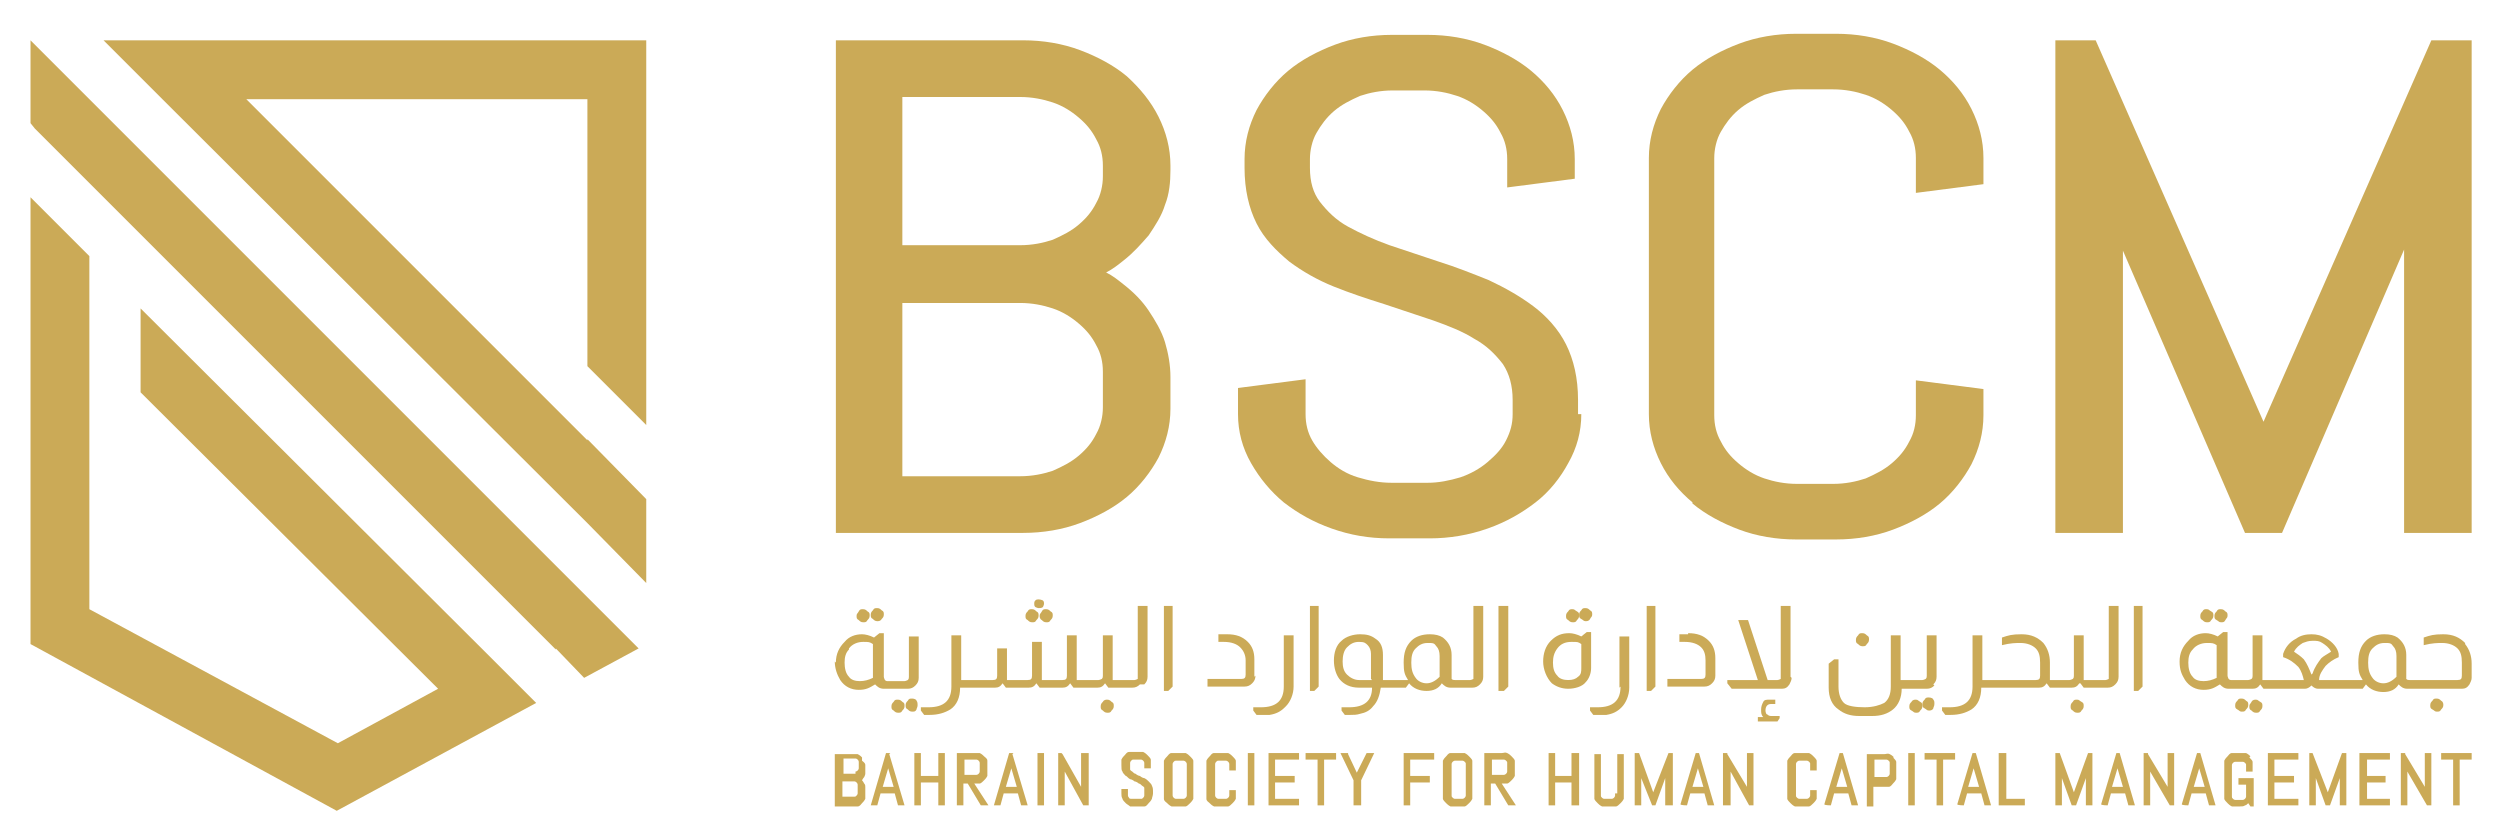 <?xml version="1.0" encoding="UTF-8"?>
<svg xmlns="http://www.w3.org/2000/svg" version="1.1" viewBox="0 0 229.4 76.3">
  <defs>
    <style>
      .cls-1 {
        fill: #cbaa57;
      }
    </style>
  </defs>
  <!-- Generator: Adobe Illustrator 28.6.0, SVG Export Plug-In . SVG Version: 1.2.0 Build 709)  -->
  <g>
    <g id="Layer_1">
      <g>
        <path class="cls-1" d="M79.1,69.5c-.1-.1-.2-.2-.4-.3-.1,0-.3,0-.5,0h-1.6v4.8h1.6c.2,0,.3,0,.5,0,.2,0,.3-.2.4-.3.1-.1.2-.2.3-.4h0c0-.2,0-.3,0-.5v-.3c0-.1,0-.2,0-.3s0-.2-.1-.3c0,0-.1-.2-.2-.3,0,0,0,0-.1,0,0,0,0,0,.1,0,0,0,.1-.2.2-.3,0,0,.1-.2.1-.3,0-.1,0-.2,0-.3h0c0-.2,0-.4,0-.5,0-.2-.2-.3-.3-.4ZM77.3,71.7h.9c0,0,.2,0,.2,0,0,0,.1,0,.2.1,0,0,.1.1.1.2,0,0,0,.2,0,.2v.4c0,0,0,.2,0,.2,0,0,0,.1-.1.2s-.1.1-.2.1c0,0-.2,0-.2,0h-.9v-1.6ZM78.5,71c0,0-.2,0-.2,0h-.9v-1.4h.9c0,0,.2,0,.2,0,0,0,.1,0,.2.1,0,0,.1.1.1.2s0,.2,0,.2h0c0,.2,0,.3,0,.4,0,0,0,.1-.1.2,0,0-.1.1-.2.1Z"/>
        <path class="cls-1" d="M81.7,69.1h-.4l-1.4,4.8h.6l.3-1.1h1.3l.3,1.1h.6l-1.4-4.7h0ZM82,72.2h-1l.5-1.7.5,1.7Z"/>
        <polygon class="cls-1" points="86.1 71.2 84.5 71.2 84.5 69.1 83.9 69.1 83.9 73.9 84.5 73.9 84.5 71.8 86.1 71.8 86.1 73.9 86.7 73.9 86.7 69.1 86.1 69.1 86.1 71.2"/>
        <path class="cls-1" d="M89.9,71.9c.1,0,.3-.2.4-.3.1-.1.2-.2.3-.4,0-.2,0-.3,0-.5v-.4c0-.2,0-.3,0-.5,0-.2-.2-.3-.3-.4-.1-.1-.2-.2-.4-.3-.1,0-.3,0-.5,0h-1.6v4.8h.6v-2h.4l1.2,2h.7l-1.3-2c.1,0,.2,0,.3,0ZM88.5,69.7h.9c0,0,.2,0,.2,0,0,0,.1,0,.2.1,0,0,.1.1.1.2,0,0,0,.2,0,.2v.4c0,0,0,.2,0,.2,0,0,0,.1-.1.2,0,0-.1.1-.2.1,0,0-.2,0-.2,0h-.9v-1.6Z"/>
        <path class="cls-1" d="M93,69.1h-.4l-1.4,4.8h.6l.3-1.1h1.3l.3,1.1h.6l-1.4-4.7h0ZM93.3,72.2h-1l.5-1.7.5,1.7Z"/>
        <rect class="cls-1" x="95.2" y="69.1" width=".6" height="4.8"/>
        <polygon class="cls-1" points="99.2 72.2 97.5 69.2 97.4 69.1 97.1 69.1 97.1 73.9 97.7 73.9 97.7 70.8 99.4 73.9 99.5 73.9 99.9 73.9 99.9 69.1 99.2 69.1 99.2 72.2"/>
        <path class="cls-1" d="M105.4,71.7c-.1-.1-.2-.2-.4-.3-.1,0-.3-.1-.4-.2-.1,0-.3-.1-.4-.2-.1,0-.2-.1-.3-.2,0,0-.2-.1-.2-.2,0,0,0-.2,0-.3h0c0-.2,0-.3,0-.3,0,0,0-.1.1-.2s.1-.1.2-.1c0,0,.2,0,.2,0h.3c0,0,.2,0,.2,0,0,0,.1,0,.2.1,0,0,.1.1.1.2,0,0,0,.2,0,.2v.3h.6v-.3c0-.2,0-.3,0-.5,0-.1-.2-.3-.3-.4-.1-.1-.2-.2-.4-.3-.1,0-.3,0-.5,0h-.3c-.2,0-.3,0-.5,0-.2,0-.3.2-.4.3-.1.1-.2.2-.3.4,0,.2,0,.3,0,.5h0c0,.3,0,.5.1.6,0,.1.2.3.3.4.1,0,.2.2.4.3.1,0,.3.1.4.2.1,0,.3.1.4.2.1,0,.2.1.3.2,0,0,.2.1.2.2,0,0,0,.2,0,.3h0c0,.2,0,.3,0,.4,0,0,0,.1-.1.2s-.1.1-.2.1c0,0-.2,0-.3,0h-.3c0,0-.2,0-.3,0,0,0-.2,0-.2-.1,0,0-.1-.1-.1-.2,0,0,0-.2,0-.2v-.4h-.6v.4c0,.2,0,.3.1.5,0,.1.2.3.3.4.1.1.3.2.4.3.2,0,.3,0,.5,0h.3c.2,0,.3,0,.5,0,.2,0,.3-.2.4-.3.1-.1.2-.2.3-.4,0-.1.1-.3.1-.5h0c0-.4,0-.5-.1-.7,0-.1-.2-.3-.3-.4Z"/>
        <path class="cls-1" d="M109.2,69.4c-.1-.1-.2-.2-.4-.3-.1,0-.3,0-.5,0h-.3c-.2,0-.3,0-.5,0-.2,0-.3.2-.4.3-.1.1-.2.2-.3.4,0,.2,0,.3,0,.5v2.5c0,.2,0,.3,0,.5s.2.3.3.4c.1.1.2.2.4.3.1,0,.3,0,.5,0h.3c.2,0,.3,0,.5,0,.1,0,.3-.2.4-.3.1-.1.2-.2.3-.4,0-.1,0-.3,0-.5v-2.5c0-.2,0-.3,0-.5,0-.1-.2-.3-.3-.4ZM108.9,70.3v2.5c0,0,0,.2,0,.2,0,0,0,.1-.1.2,0,0-.1.1-.2.1,0,0-.2,0-.2,0h-.3c0,0-.2,0-.2,0,0,0-.1,0-.2-.1,0,0-.1-.1-.1-.2,0,0,0-.2,0-.2v-2.5c0,0,0-.2,0-.2,0,0,0-.1.1-.2s.1-.1.2-.1c0,0,.2,0,.2,0h.3c0,0,.2,0,.2,0,0,0,.1,0,.2.1,0,0,.1.1.1.2,0,0,0,.2,0,.2Z"/>
        <path class="cls-1" d="M113.1,69.4c-.1-.1-.2-.2-.4-.3-.1,0-.3,0-.5,0h-.3c-.2,0-.3,0-.5,0-.2,0-.3.2-.4.3-.1.1-.2.2-.3.4,0,.2,0,.3,0,.5v2.5c0,.2,0,.3,0,.5s.2.3.3.4c.1.1.2.2.4.3.1,0,.3,0,.5,0h.3c.2,0,.3,0,.5,0,.1,0,.3-.2.4-.3.1-.1.2-.2.3-.4,0-.1,0-.3,0-.5v-.3h-.6c0-.1,0,.3,0,.3,0,0,0,.2,0,.2,0,0,0,.1-.1.2,0,0-.1.1-.2.1,0,0-.2,0-.2,0h-.3c0,0-.2,0-.2,0,0,0-.1,0-.2-.1,0,0-.1-.1-.1-.2,0,0,0-.2,0-.2v-2.5c0,0,0-.2,0-.2,0,0,0-.1.1-.2s.1-.1.2-.1c0,0,.2,0,.2,0h.3c0,0,.2,0,.2,0,0,0,.1,0,.2.1,0,0,.1.1.1.2,0,0,0,.2,0,.2v.4h.6v-.4c0-.2,0-.3,0-.5,0-.1-.2-.3-.3-.4Z"/>
        <rect class="cls-1" x="114.5" y="69.1" width=".6" height="4.8"/>
        <polygon class="cls-1" points="116.4 73.9 119.2 73.9 119.2 73.3 117 73.3 117 71.8 118.8 71.8 118.8 71.2 117 71.2 117 69.7 119.2 69.7 119.2 69.1 116.4 69.1 116.4 73.9"/>
        <polygon class="cls-1" points="119.8 69.7 120.9 69.7 120.9 73.9 121.5 73.9 121.5 69.7 122.6 69.7 122.6 69.1 119.8 69.1 119.8 69.7"/>
        <polygon class="cls-1" points="124.5 70.9 123.7 69.2 123.7 69.1 123 69.1 124.2 71.6 124.2 73.9 124.9 73.9 124.9 71.6 126.1 69.1 125.4 69.1 124.5 70.9"/>
        <polygon class="cls-1" points="128.8 73.9 129.4 73.9 129.4 71.8 131.2 71.8 131.2 71.2 129.4 71.2 129.4 69.7 131.6 69.7 131.6 69.1 128.8 69.1 128.8 73.9"/>
        <path class="cls-1" d="M134.8,69.4c-.1-.1-.2-.2-.4-.3-.1,0-.3,0-.5,0h-.3c-.2,0-.3,0-.5,0-.2,0-.3.2-.4.3-.1.1-.2.2-.3.4,0,.2,0,.3,0,.5v2.5c0,.2,0,.3,0,.5,0,.1.2.3.3.4.1.1.2.2.4.3.1,0,.3,0,.5,0h.3c.2,0,.3,0,.5,0,.1,0,.3-.2.4-.3s.2-.2.3-.4c0-.1,0-.3,0-.5v-2.5c0-.2,0-.3,0-.5,0-.1-.2-.3-.3-.4ZM134.5,70.3v2.5c0,0,0,.2,0,.2,0,0,0,.1-.1.2,0,0-.1.1-.2.1s-.2,0-.2,0h-.3c0,0-.2,0-.2,0,0,0-.1,0-.2-.1s-.1-.1-.1-.2c0,0,0-.2,0-.2v-2.5c0,0,0-.2,0-.2,0,0,0-.1.1-.2,0,0,.1-.1.2-.1,0,0,.2,0,.2,0h.3c0,0,.2,0,.2,0,0,0,.1,0,.2.1s.1.1.1.2c0,0,0,.2,0,.2Z"/>
        <path class="cls-1" d="M138.3,71.9c.1,0,.3-.2.4-.3s.2-.2.3-.4c0-.2,0-.3,0-.5v-.4c0-.2,0-.3,0-.5,0-.1-.2-.3-.3-.4s-.2-.2-.4-.3-.3,0-.5,0h-1.6v4.8h.6v-2h.4l1.2,2h.7l-1.3-2c.1,0,.2,0,.3,0ZM136.9,69.7h.9c0,0,.2,0,.2,0,0,0,.1,0,.2.1s.1.1.1.2c0,0,0,.2,0,.2v.4c0,0,0,.2,0,.2,0,0,0,.1-.1.2,0,0-.1.1-.2.1s-.2,0-.2,0h-.9v-1.6Z"/>
        <polygon class="cls-1" points="144.2 71.2 142.7 71.2 142.7 69.1 142.1 69.1 142.1 73.9 142.7 73.9 142.7 71.8 144.2 71.8 144.2 73.9 144.9 73.9 144.9 69.1 144.2 69.1 144.2 71.2"/>
        <path class="cls-1" d="M148.2,72.8c0,0,0,.2,0,.2,0,0,0,.1-.1.2,0,0-.1.1-.2.1s-.2,0-.2,0h-.3c0,0-.2,0-.2,0,0,0-.1,0-.2-.1s-.1-.1-.1-.2c0,0,0-.2,0-.2v-3.6h-.6v3.6c0,.2,0,.3,0,.5,0,.1.2.3.3.4s.2.2.4.3c.1,0,.3,0,.5,0h.3c.2,0,.3,0,.5,0,.1,0,.3-.2.4-.3s.2-.2.3-.4c0-.1,0-.3,0-.5v-3.6h-.6v3.6Z"/>
        <polygon class="cls-1" points="151.7 72.7 150.4 69.1 150 69.1 150 73.9 150.6 73.9 150.6 71.4 151.6 73.9 151.9 73.9 152.8 71.4 152.8 73.9 153.5 73.9 153.5 69.1 153.1 69.1 151.7 72.7"/>
        <path class="cls-1" d="M155.6,69.1l-1.4,4.7h0c0,.1.6.1.6.1l.3-1.1h1.3l.3,1.1h.6l-1.4-4.8h-.4ZM156.3,72.2h-1l.5-1.7.5,1.7Z"/>
        <polygon class="cls-1" points="160.3 72.2 158.5 69.2 158.5 69.1 158.1 69.1 158.1 73.9 158.8 73.9 158.8 70.8 160.5 73.9 160.5 73.9 160.9 73.9 160.9 69.1 160.3 69.1 160.3 72.2"/>
        <path class="cls-1" d="M166.4,69.4c-.1-.1-.2-.2-.4-.3-.1,0-.3,0-.5,0h-.3c-.2,0-.3,0-.5,0-.2,0-.3.2-.4.3-.1.1-.2.2-.3.4,0,.2,0,.3,0,.5v2.5c0,.2,0,.3,0,.5,0,.1.2.3.3.4s.2.2.4.3c.1,0,.3,0,.5,0h.3c.2,0,.3,0,.5,0,.1,0,.3-.2.4-.3s.2-.2.3-.4c0-.1,0-.3,0-.5v-.3h-.6c0-.1,0,.3,0,.3,0,0,0,.2,0,.2,0,0,0,.1-.1.2,0,0-.1.1-.2.1s-.2,0-.2,0h-.3c0,0-.2,0-.2,0,0,0-.1,0-.2-.1s-.1-.1-.1-.2c0,0,0-.2,0-.2v-2.5c0,0,0-.2,0-.2,0,0,0-.1.1-.2,0,0,.1-.1.2-.1,0,0,.2,0,.2,0h.3c0,0,.2,0,.2,0,0,0,.1,0,.2.1s.1.1.1.2c0,0,0,.2,0,.2v.4h.6v-.4c0-.2,0-.3,0-.5,0-.1-.2-.3-.3-.4Z"/>
        <path class="cls-1" d="M168.8,69.1l-1.4,4.7h0c0,.1.6.1.6.1l.3-1.1h1.3l.3,1.1h.6l-1.4-4.8h-.4ZM169.5,72.2h-1l.5-1.7.5,1.7Z"/>
        <path class="cls-1" d="M173.8,69.5c-.1-.1-.2-.2-.4-.3s-.3,0-.5,0h-1.6v4.8h.6v-1.8h.9c.2,0,.3,0,.5,0,.2,0,.3-.2.4-.3s.2-.2.3-.4c0-.1,0-.3,0-.5v-.6c0-.2,0-.3,0-.5,0-.1-.2-.3-.3-.4ZM172,69.7h.9c0,0,.2,0,.2,0,0,0,.1,0,.2.1s.1.1.1.2c0,0,0,.2,0,.2v.6c0,0,0,.2,0,.2,0,0,0,.1-.1.2,0,0-.1.1-.2.1,0,0-.2,0-.2,0h-.9v-1.8Z"/>
        <rect class="cls-1" x="175.1" y="69.1" width=".6" height="4.8"/>
        <polygon class="cls-1" points="176.6 69.7 177.7 69.7 177.7 73.9 178.3 73.9 178.3 69.7 179.4 69.7 179.4 69.1 176.6 69.1 176.6 69.7"/>
        <path class="cls-1" d="M181,69.1l-1.4,4.7h0c0,.1.6.1.6.1l.3-1.1h1.3l.3,1.1h.6l-1.4-4.8h-.4ZM181.6,72.2h-1l.5-1.7.5,1.7Z"/>
        <polygon class="cls-1" points="184.1 69.1 183.4 69.1 183.4 73.9 185.8 73.9 185.8 73.3 184.1 73.3 184.1 69.1"/>
        <polygon class="cls-1" points="190.3 72.7 189 69.1 188.6 69.1 188.6 73.9 189.2 73.9 189.2 71.4 190.1 73.9 190.5 73.9 191.4 71.4 191.4 73.9 192 73.9 192 69.1 191.6 69.1 190.3 72.7"/>
        <path class="cls-1" d="M194.2,69.1l-1.4,4.7h0c0,.1.6.1.6.1l.3-1.1h1.3l.3,1.1h.6l-1.4-4.8h-.4ZM194.8,72.2h-1l.5-1.7.5,1.7Z"/>
        <polygon class="cls-1" points="198.9 72.2 197.1 69.2 197.1 69.1 196.7 69.1 196.7 73.9 197.3 73.9 197.3 70.8 199.1 73.9 199.1 73.9 199.5 73.9 199.5 69.1 198.9 69.1 198.9 72.2"/>
        <path class="cls-1" d="M201.6,69.1l-1.4,4.7h0c0,.1.6.1.6.1l.3-1.1h1.3l.3,1.1h.6l-1.4-4.8h-.4ZM202.3,72.2h-1l.5-1.7.5,1.7Z"/>
        <path class="cls-1" d="M206.5,69.4c-.1-.1-.2-.2-.4-.3-.1,0-.3,0-.5,0h-.3c-.2,0-.3,0-.5,0-.2,0-.3.2-.4.3-.1.1-.2.2-.3.4,0,.2,0,.3,0,.5v2.5c0,.2,0,.3,0,.5,0,.1.2.3.3.4s.2.2.4.3c.1,0,.3,0,.5,0h.2c.2,0,.4,0,.5-.1.1,0,.2-.1.3-.2l.2.3h.3v-2.6h-1.4v.6h.7v.9c0,0,0,.2,0,.2,0,0,0,.1-.1.2,0,0-.1.1-.2.1s-.2,0-.2,0h-.3c0,0-.2,0-.2,0,0,0-.1,0-.2-.1s-.1-.1-.1-.2c0,0,0-.2,0-.2v-2.5c0,0,0-.2,0-.2,0,0,0-.1.1-.2,0,0,.1-.1.2-.1,0,0,.2,0,.2,0h.3c0,0,.2,0,.2,0,0,0,.1,0,.2.1s.1.1.1.2c0,0,0,.2,0,.2v.4h.6v-.4c0-.2,0-.3,0-.5,0-.1-.2-.3-.3-.4Z"/>
        <polygon class="cls-1" points="208.1 73.9 210.9 73.9 210.9 73.3 208.7 73.3 208.7 71.8 210.5 71.8 210.5 71.2 208.7 71.2 208.7 69.7 210.9 69.7 210.9 69.1 208.1 69.1 208.1 73.9"/>
        <polygon class="cls-1" points="213.6 72.7 212.2 69.1 211.9 69.1 211.9 73.9 212.5 73.9 212.5 71.4 213.4 73.9 213.8 73.9 214.7 71.4 214.7 73.9 215.3 73.9 215.3 69.1 214.9 69.1 213.6 72.7"/>
        <polygon class="cls-1" points="216.5 73.9 219.3 73.9 219.3 73.3 217.2 73.3 217.2 71.8 218.9 71.8 218.9 71.2 217.2 71.2 217.2 69.7 219.3 69.7 219.3 69.1 216.5 69.1 216.5 73.9"/>
        <polygon class="cls-1" points="222.5 72.2 220.7 69.2 220.7 69.1 220.3 69.1 220.3 73.9 220.9 73.9 220.9 70.8 222.7 73.9 222.7 73.9 223.1 73.9 223.1 69.1 222.5 69.1 222.5 72.2"/>
        <polygon class="cls-1" points="224 69.7 225.1 69.7 225.1 73.9 225.7 73.9 225.7 69.7 226.8 69.7 226.8 69.1 224 69.1 224 69.7"/>
        <path class="cls-1" d="M76.6,60.7c0,.6.2,1.2.5,1.7.4.6,1,.9,1.7.9s1-.2,1.5-.5c.2.2.4.4.8.4h2.2c.3,0,.5-.1.7-.3.2-.2.3-.4.3-.7v-3.8h-.9v3.7c0,.1,0,.2-.1.3,0,0-.2.1-.3.1h-1.6c0,0-.1,0-.2-.1,0,0-.1-.2-.1-.3v-4h-.4l-.5.4c-.4-.2-.8-.3-1.1-.3-.6,0-1.2.2-1.6.7-.5.5-.8,1.1-.8,1.9ZM77.9,59.5c.3-.4.8-.6,1.3-.6s.6,0,.9.2v3.1c-.4.2-.8.3-1.2.3s-.8-.1-1-.4c-.3-.3-.4-.8-.4-1.3s.1-.9.4-1.2Z"/>
        <path class="cls-1" d="M79.6,56.9c.1-.1.2-.2.2-.4s0-.3-.2-.4c-.1-.1-.2-.2-.4-.2s-.3,0-.4.2-.2.2-.2.4,0,.3.2.4c.1.1.2.2.4.2s.3,0,.4-.2Z"/>
        <path class="cls-1" d="M80.5,57c.1,0,.3,0,.4-.2.1-.1.2-.2.2-.4s0-.3-.2-.4c-.1-.1-.2-.2-.4-.2s-.3,0-.4.2c-.1.1-.2.2-.2.4s0,.3.2.4c.1.1.2.2.4.2Z"/>
        <path class="cls-1" d="M82,64.4c-.1.1-.2.2-.2.4s0,.3.2.4c.1.1.2.2.4.2s.3,0,.4-.2c.1-.1.2-.2.2-.4s0-.3-.2-.4c-.1-.1-.2-.2-.4-.2s-.3,0-.4.2Z"/>
        <path class="cls-1" d="M84.2,64.7c0-.1,0-.3-.1-.4,0-.1-.2-.2-.4-.2s-.3,0-.4.2c-.1.1-.2.2-.2.4s0,.3.2.4c.1.1.2.2.4.2s.3,0,.4-.2c0-.1.1-.2.1-.4Z"/>
        <path class="cls-1" d="M95.3,55c-.1,0-.2,0-.3.1s-.1.2-.1.3,0,.2.1.3c0,0,.2.1.3.1s.3,0,.4-.1c0,0,.1-.2.1-.3s0-.2-.1-.3c0,0-.2-.1-.4-.1Z"/>
        <path class="cls-1" d="M94.3,56.1c-.1.1-.2.2-.2.4s0,.3.2.4c.1.1.2.2.4.2s.3,0,.4-.2c.1-.1.2-.2.2-.4s0-.3-.2-.4c-.1-.1-.2-.2-.4-.2s-.3,0-.4.2Z"/>
        <path class="cls-1" d="M95.4,56.5c0,.1,0,.3.2.4.1.1.2.2.4.2s.3,0,.4-.2c.1-.1.2-.2.2-.4s0-.3-.2-.4c-.1-.1-.2-.2-.4-.2s-.3,0-.4.2-.2.2-.2.4Z"/>
        <path class="cls-1" d="M101.6,64.2c-.1,0-.3,0-.4.2-.1.1-.2.2-.2.4s0,.3.2.4c.1.1.2.2.4.2s.3,0,.4-.2c.1-.1.2-.2.2-.4s0-.3-.2-.4c-.1-.1-.2-.2-.4-.2Z"/>
        <path class="cls-1" d="M105,62.8c.2-.2.3-.4.3-.7v-6.5h-.9v6.4c0,0,0,.2,0,.3,0,0-.2.1-.3.1h-2c0,0,0-.2,0-.3v-3.8h-.9v3.7c0,.1,0,.2-.1.3,0,0-.2.1-.3.1h-2c0,0,0-.2,0-.3v-3.8h-.9v3.7c0,.3-.1.4-.4.4h-1.9c0,0,0-.2,0-.3v-3.2h-.9v3.1c0,.3-.1.4-.4.4h-1.9c0,0,0-.2,0-.3v-2.6h-.9v2.5c0,.3-.1.4-.4.4h-2.9v-4.1h-.9v4.7c0,1.3-.7,1.9-2.1,1.9s-.5,0-.7,0v.3l.3.4c.2,0,.3,0,.5,0,.8,0,1.4-.2,1.9-.5.6-.4.9-1.1.9-2h3.2c.3,0,.5-.1.7-.4h0l.3.4h2.1c.3,0,.5-.1.7-.4h0l.3.4h2.1c.3,0,.5-.1.7-.4h0l.3.4h2.2c.3,0,.5-.1.7-.4h0l.3.4h2.2c.3,0,.5-.1.7-.3Z"/>
        <polygon class="cls-1" points="106.8 63.4 107.2 63.4 107.6 63 107.6 55.6 106.8 55.6 106.8 63.4"/>
        <path class="cls-1" d="M115.1,62.1v-1.6c0-.7-.2-1.2-.6-1.6-.5-.5-1.1-.7-1.9-.7s-.6,0-.8,0v.7c.1,0,.3,0,.5,0,.7,0,1.2.2,1.5.5.3.3.5.7.5,1.2v1.3c0,.3-.1.4-.4.4h-3.1v.7h3.4c.3,0,.5-.1.7-.3.2-.2.3-.4.3-.7Z"/>
        <path class="cls-1" d="M118,64.8c.4-.4.7-1.1.7-1.8v-4.7h-.9v4.7c0,1.3-.7,1.9-2.1,1.9s-.5,0-.7,0v.3l.3.4c.2,0,.3,0,.5,0,.3,0,.5,0,.7,0,.6-.1,1-.3,1.4-.7Z"/>
        <polygon class="cls-1" points="121 55.6 120.2 55.6 120.2 63.4 120.6 63.4 121 63 121 55.6"/>
        <path class="cls-1" d="M135.2,62c0,0,0,.2,0,.3,0,0-.2.1-.3.1h-1.4c-.1,0-.2,0-.3-.1,0,0,0-.2,0-.3v-1.9c0-.7-.3-1.2-.8-1.6-.3-.2-.7-.3-1.2-.3-.7,0-1.3.2-1.7.6-.5.5-.7,1.1-.7,2s.1,1.1.4,1.6h-2.3v-2.3c0-.7-.2-1.2-.7-1.5-.4-.3-.8-.4-1.4-.4s-1.3.2-1.7.6c-.5.4-.7,1.1-.7,1.8s.2,1.3.5,1.7c.4.5,1,.8,1.8.8h1.2c0,1.2-.7,1.8-2.1,1.8s-.5,0-.7,0v.3l.3.4c.2,0,.3,0,.5,0,.3,0,.6,0,.9-.1.5-.1.9-.3,1.2-.7.4-.4.6-1,.7-1.7h2.3l.3-.4h0c.4.5,1,.7,1.6.7s1.1-.2,1.4-.7c.2.2.4.4.8.4h2c.3,0,.5-.1.7-.3.2-.2.3-.4.3-.7v-6.5h-.9v6.4ZM125.9,62.4h-1.2c-.4,0-.8-.2-1.1-.5-.3-.3-.4-.7-.4-1.2s.1-1,.4-1.3c.3-.3.6-.5,1.1-.5s.6.1.8.3c.2.2.3.5.3.8v2.3ZM132.1,62.1c-.4.4-.8.6-1.2.6s-.8-.2-1-.5c-.3-.4-.4-.8-.4-1.4s.1-1,.4-1.3c.3-.3.6-.5,1.1-.5s.6,0,.8.3c.2.2.3.5.3.9v2.1Z"/>
        <polygon class="cls-1" points="138.4 63 138.4 55.6 137.5 55.6 137.5 63.4 138 63.4 138.4 63"/>
        <path class="cls-1" d="M143.9,56.1c-.1.1-.2.2-.2.4s0,.3.2.4c.1.1.2.2.4.2s.3,0,.4-.2c.1-.1.2-.2.2-.4s0-.3-.2-.4-.2-.2-.4-.2-.3,0-.4.2Z"/>
        <path class="cls-1" d="M145.5,57c.1,0,.3,0,.4-.2s.2-.2.2-.4,0-.3-.2-.4c-.1-.1-.2-.2-.4-.2s-.3,0-.4.2c-.1.1-.2.2-.2.4s0,.3.2.4.2.2.4.2Z"/>
        <path class="cls-1" d="M146,58h-.4l-.5.4c-.4-.2-.8-.3-1.1-.3-.7,0-1.2.2-1.7.7-.5.5-.7,1.2-.7,1.9s.3,1.5.8,2c.4.3.9.5,1.5.5s1.3-.2,1.6-.6c.3-.3.5-.8.5-1.3v-3.3ZM145.1,61.3c0,.3,0,.6-.3.8-.2.2-.5.3-.9.3s-.8-.1-1-.4c-.3-.3-.4-.7-.4-1.2s.1-.9.4-1.3c.3-.4.7-.6,1.3-.6s.6,0,.9.2v2.2Z"/>
        <path class="cls-1" d="M148.7,63c0,1.3-.7,1.9-2.1,1.9s-.5,0-.7,0v.3l.3.4c.2,0,.3,0,.5,0,.3,0,.5,0,.7,0,.6-.1,1-.3,1.4-.7.4-.4.7-1.1.7-1.8v-4.7h-.9v4.7Z"/>
        <polygon class="cls-1" points="151.9 63 151.9 55.6 151.1 55.6 151.1 63.4 151.5 63.4 151.9 63"/>
        <path class="cls-1" d="M154.9,58.2c-.3,0-.6,0-.8,0v.7c.1,0,.3,0,.5,0,.7,0,1.2.2,1.5.5.3.3.4.7.4,1.2v1.3c0,.3-.1.4-.4.4h-3.1v.7h3.4c.3,0,.5-.1.7-.3.2-.2.3-.4.3-.7v-1.6c0-.7-.2-1.2-.6-1.6-.5-.5-1.1-.7-1.9-.7Z"/>
        <path class="cls-1" d="M164.3,62.1v-6.5h-.9v6.4c0,0,0,.2,0,.3,0,0-.2.1-.3.1h-.9l-1.8-5.5h-.9l1.8,5.5h-2.8v.3l.4.5h4.6c.3,0,.5-.1.7-.4.1-.2.2-.4.2-.6Z"/>
        <path class="cls-1" d="M162.1,65.6c0-.1-.1-.2-.1-.4,0-.4.2-.6.5-.6s.2,0,.4,0v-.4c-.2,0-.3,0-.5,0-.3,0-.5,0-.6.2s-.2.4-.2.7,0,.5.2.7h-.5v.4h1.8l.2-.3v-.2h-.7c-.2,0-.3,0-.5-.2Z"/>
        <path class="cls-1" d="M170.5,58.3c-.1.1-.2.2-.2.4s0,.3.2.4c.1.1.2.2.4.2s.3,0,.4-.2c.1-.1.2-.2.2-.4s0-.3-.2-.4c-.1-.1-.2-.2-.4-.2s-.3,0-.4.2Z"/>
        <path class="cls-1" d="M177,65.2c.1,0,.3,0,.4-.2,0-.1.1-.2.1-.4s0-.3-.1-.4c0-.1-.2-.2-.4-.2s-.3,0-.4.2c-.1.1-.2.2-.2.4s0,.3.2.4.2.2.4.2Z"/>
        <path class="cls-1" d="M177.4,62.8c.2-.2.3-.4.3-.7v-3.8h-.9v3.7c0,.1,0,.2-.1.3,0,0-.2.1-.3.1h-2v-4.1h-.9v4.7c0,.7-.2,1.2-.6,1.5-.4.2-1,.4-1.8.4s-1.6-.1-1.9-.4-.5-.8-.5-1.5v-2.5h-.4l-.5.4v2.2c0,.9.3,1.6.9,2,.5.4,1.1.6,1.9.6h1.2c.8,0,1.4-.2,1.9-.6.5-.4.8-1.1.8-1.9h2.3c.3,0,.5-.1.7-.3Z"/>
        <path class="cls-1" d="M175.8,64.2c-.1,0-.3,0-.4.2-.1.1-.2.2-.2.4s0,.3.2.4.2.2.4.2.3,0,.4-.2c.1-.1.2-.2.2-.4s0-.3-.2-.4-.2-.2-.4-.2Z"/>
        <path class="cls-1" d="M190.9,62.7h0l.3.4h2.2c.3,0,.5-.1.7-.3.2-.2.3-.4.3-.7v-6.5h-.9v6.4c0,0,0,.2,0,.3,0,0-.2.1-.3.1h-2c0,0,0-.2,0-.3v-3.8h-.9v3.7c0,.1,0,.2-.1.3,0,0-.2.1-.3.1h-1.8c0,0,0-.2,0-.3v-1.3c0-.7-.2-1.3-.6-1.8-.5-.5-1.1-.8-2-.8s-1.2.1-1.8.3v.7c.8-.2,1.3-.2,1.7-.2.6,0,1.1.2,1.4.5.3.3.4.7.4,1.3v1.2c0,.3-.1.4-.4.4h-4.9v-4.1h-.9v4.7c0,1.3-.7,1.9-2.1,1.9s-.5,0-.7,0v.3l.3.4c.2,0,.3,0,.5,0,.8,0,1.4-.2,1.9-.5.6-.4.9-1.1.9-2h5.3c.3,0,.5-.1.7-.4h0l.3.4h2c.3,0,.5-.1.7-.4Z"/>
        <path class="cls-1" d="M190.2,64.4c-.1.1-.2.2-.2.4s0,.3.2.4c.1.1.2.2.4.2s.3,0,.4-.2c.1-.1.2-.2.2-.4s0-.3-.2-.4-.2-.2-.4-.2-.3,0-.4.2Z"/>
        <polygon class="cls-1" points="195.8 63.4 196.2 63.4 196.6 63 196.6 55.6 195.8 55.6 195.8 63.4"/>
        <path class="cls-1" d="M202.1,56.1c-.1.1-.2.2-.2.4s0,.3.2.4c.1.1.2.2.4.2s.3,0,.4-.2c.1-.1.2-.2.2-.4s0-.3-.2-.4-.2-.2-.4-.2-.3,0-.4.2Z"/>
        <path class="cls-1" d="M203.4,56.1c-.1.1-.2.2-.2.4s0,.3.2.4.2.2.4.2.3,0,.4-.2.2-.2.2-.4,0-.3-.2-.4c-.1-.1-.2-.2-.4-.2s-.3,0-.4.2Z"/>
        <path class="cls-1" d="M207,64.2c-.1,0-.3,0-.4.2s-.2.2-.2.4,0,.3.2.4c.1.1.2.2.4.2s.3,0,.4-.2c.1-.1.2-.2.2-.4s0-.3-.2-.4-.2-.2-.4-.2Z"/>
        <path class="cls-1" d="M206.1,65.1c.1-.1.2-.2.2-.4s0-.3-.2-.4c-.1-.1-.2-.2-.4-.2s-.3,0-.4.2c-.1.1-.2.2-.2.4s0,.3.2.4.2.2.4.2.3,0,.4-.2Z"/>
        <path class="cls-1" d="M226.2,59c-.5-.5-1.1-.8-2-.8s-1.2.1-1.8.3v.7c.8-.2,1.3-.2,1.7-.2.6,0,1.1.2,1.4.5.3.3.4.7.4,1.3v1.2c0,.3-.1.4-.4.4h-4.4c-.1,0-.2,0-.3-.1,0,0,0-.2,0-.3v-1.9c0-.7-.3-1.2-.8-1.6-.3-.2-.7-.3-1.2-.3-.7,0-1.3.2-1.7.6-.5.5-.7,1.1-.7,2s.1,1.1.4,1.6h-4c0-.5.3-.9.6-1.3.3-.3.7-.6,1.2-.8v-.3c-.1-.6-.6-1.1-1.1-1.4-.5-.3-.9-.4-1.4-.4s-1,.1-1.4.4c-.6.3-1,.8-1.2,1.4v.3c.6.2,1,.5,1.4.9.3.4.4.8.5,1.2h-3.8c0,0,0-.2,0-.3v-3.8h-.9v3.7c0,.1,0,.2-.1.3,0,0-.2.1-.3.1h-1.6c0,0-.1,0-.2-.1,0,0-.1-.2-.1-.3v-4h-.4l-.5.4c-.4-.2-.8-.3-1.1-.3-.6,0-1.2.2-1.6.7-.5.5-.8,1.1-.8,1.9s.2,1.2.5,1.7c.4.6,1,.9,1.7.9s1-.2,1.5-.5c.2.2.4.4.8.4h2.2c.3,0,.5-.1.7-.4h0l.3.4h3.8c.2,0,.4-.1.6-.3h0c.2.2.4.3.6.3h4.1l.3-.4h0c.4.5,1,.7,1.6.7s1.1-.2,1.4-.7c.2.2.4.4.8.4h5c.3,0,.5-.1.7-.4.1-.2.2-.4.2-.6v-1.3c0-.7-.2-1.3-.6-1.8ZM203.4,62.2c-.4.2-.8.3-1.2.3s-.8-.1-1-.4c-.3-.3-.4-.8-.4-1.3s.1-.9.4-1.2c.3-.4.8-.6,1.3-.6s.6,0,.9.2v3.1ZM212.1,61.9h0c-.2-.5-.4-1-.7-1.4-.3-.3-.6-.5-.9-.7.2-.4.5-.6.8-.8.3-.1.5-.2.9-.2s.6,0,.9.2c.3.2.6.4.8.8-.3.2-.7.4-.9.6-.3.4-.6.8-.8,1.4ZM219.9,62.1c-.4.4-.8.6-1.2.6s-.8-.2-1-.5c-.3-.4-.4-.8-.4-1.4s.1-1,.4-1.3c.3-.3.6-.5,1.1-.5s.6,0,.8.3c.2.2.3.5.3.9v2.1Z"/>
        <path class="cls-1" d="M224.2,64.7c0-.1,0-.3-.2-.4-.1-.1-.2-.2-.4-.2s-.3,0-.4.2c-.1.1-.2.2-.2.4s0,.3.2.4.2.2.4.2.3,0,.4-.2c.1-.1.2-.2.2-.4Z"/>
        <path class="cls-1" d="M107.4,34.6c0-1.1-.2-2.2-.5-3.2-.3-1-.9-2-1.5-2.9-.6-.9-1.4-1.7-2.3-2.4-.5-.4-1-.8-1.6-1.1.6-.3,1.1-.7,1.6-1.1.9-.7,1.6-1.5,2.3-2.3.6-.9,1.2-1.8,1.5-2.8.4-1,.5-2.1.5-3.2v-.4c0-1.6-.4-3.1-1.1-4.5-.7-1.4-1.7-2.6-2.9-3.7-1.2-1-2.7-1.8-4.3-2.4-1.6-.6-3.4-.9-5.2-.9h-17.2v45.2h17.2c1.8,0,3.6-.3,5.2-.9,1.6-.6,3.1-1.4,4.3-2.4,1.2-1,2.2-2.3,2.9-3.6h0c.7-1.4,1.1-2.9,1.1-4.5v-2.8ZM101.2,37.4c0,.8-.2,1.7-.6,2.4-.4.8-.9,1.4-1.6,2-.7.6-1.5,1-2.4,1.4-.9.3-1.9.5-3,.5h-10.8v-15.9h10.8c1.1,0,2.1.2,3,.5.9.3,1.7.8,2.4,1.4.7.6,1.2,1.2,1.6,2,.4.7.6,1.5.6,2.4v3.4ZM101.2,16.2c0,.8-.2,1.7-.6,2.4-.4.8-.9,1.4-1.6,2-.7.6-1.5,1-2.4,1.4-.9.3-1.9.5-3,.5h-10.8v-13.6h10.8c1.1,0,2.1.2,3,.5.9.3,1.7.8,2.4,1.4.7.6,1.2,1.2,1.6,2,.4.7.6,1.5.6,2.4v1Z"/>
        <path class="cls-1" d="M144.8,38v-1.3c0-2-.4-3.7-1.1-5.1-.7-1.4-1.8-2.6-3-3.5-1.2-.9-2.6-1.7-4.1-2.4-1.5-.6-3-1.2-4.6-1.7-1.5-.5-3-1-4.5-1.5-1.4-.5-2.7-1.1-3.8-1.7-1.1-.6-1.9-1.4-2.6-2.3-.6-.8-.9-1.8-.9-3.1v-.8c0-.8.2-1.7.6-2.4.4-.7.9-1.4,1.6-2,.7-.6,1.5-1,2.4-1.4.9-.3,1.9-.5,3-.5h2.9c1.1,0,2.1.2,3,.5.9.3,1.7.8,2.4,1.4.7.6,1.2,1.2,1.6,2,.4.7.6,1.5.6,2.4v2.6l6.2-.8v-1.8c0-1.6-.4-3.1-1.1-4.5-.7-1.4-1.7-2.6-2.9-3.6-1.2-1-2.7-1.8-4.3-2.4-1.6-.6-3.4-.9-5.2-.9h-3.3c-1.8,0-3.6.3-5.2.9-1.6.6-3.1,1.4-4.3,2.4-1.2,1-2.2,2.3-2.9,3.6-.7,1.4-1.1,2.9-1.1,4.5v.8c0,2,.4,3.7,1.1,5.1.7,1.4,1.8,2.5,3,3.5,1.2.9,2.6,1.7,4.1,2.3,1.5.6,3,1.1,4.6,1.6,1.5.5,3,1,4.5,1.5,1.4.5,2.7,1,3.8,1.7,1.1.6,1.9,1.4,2.6,2.3.6.9.9,2,.9,3.3v1.3c0,.9-.2,1.6-.6,2.4-.4.8-1,1.4-1.7,2-.7.6-1.6,1.1-2.5,1.4-1,.3-2,.5-3,.5h-3.3c-1.1,0-2.1-.2-3.1-.5-1-.3-1.8-.8-2.5-1.4-.7-.6-1.3-1.3-1.7-2-.4-.7-.6-1.5-.6-2.4v-3.2l-6.2.8v2.4c0,1.6.4,3.1,1.2,4.5.8,1.4,1.8,2.6,3,3.6,1.3,1,2.7,1.8,4.4,2.4,1.7.6,3.4.9,5.3.9h3.7c1.8,0,3.6-.3,5.3-.9,1.7-.6,3.1-1.4,4.4-2.4,1.3-1,2.3-2.3,3-3.6.8-1.4,1.2-2.9,1.2-4.5Z"/>
        <path class="cls-1" d="M155.3,46.2c1.2,1,2.7,1.8,4.3,2.4,1.6.6,3.4.9,5.2.9h3.7c1.8,0,3.6-.3,5.2-.9,1.6-.6,3.1-1.4,4.3-2.4,1.2-1,2.2-2.3,2.9-3.6.7-1.4,1.1-2.9,1.1-4.5v-2.4l-6.2-.8v3.2c0,.9-.2,1.7-.6,2.4-.4.8-.9,1.4-1.6,2-.7.6-1.5,1-2.4,1.4-.9.3-1.9.5-3,.5h-3.3c-1.1,0-2.1-.2-3-.5-.9-.3-1.7-.8-2.4-1.4-.7-.6-1.2-1.2-1.6-2-.4-.7-.6-1.5-.6-2.4V14.5c0-.8.2-1.7.6-2.4.4-.7.9-1.4,1.6-2,.7-.6,1.5-1,2.4-1.4.9-.3,1.9-.5,3-.5h3.3c1.1,0,2.1.2,3,.5.9.3,1.7.8,2.4,1.4.7.6,1.2,1.2,1.6,2,.4.7.6,1.5.6,2.4v3.2l6.2-.8v-2.4c0-1.6-.4-3.1-1.1-4.5-.7-1.4-1.7-2.6-2.9-3.6-1.2-1-2.7-1.8-4.3-2.4-1.6-.6-3.4-.9-5.2-.9h-3.7c-1.8,0-3.6.3-5.2.9-1.6.6-3.1,1.4-4.3,2.4-1.2,1-2.2,2.3-2.9,3.6-.7,1.4-1.1,2.9-1.1,4.5v23.5c0,1.6.4,3.1,1.1,4.5.7,1.4,1.7,2.6,2.9,3.6Z"/>
        <polygon class="cls-1" points="194.8 23 206 48.9 209.4 48.9 220.6 22.9 220.6 48.9 226.8 48.9 226.8 3.7 223.1 3.7 207.7 38.7 192.3 3.7 188.6 3.7 188.6 48.9 194.8 48.9 194.8 23"/>
        <polygon class="cls-1" points="45.2 60.5 12.9 28.3 12.9 36 40.2 63.2 31 68.2 8.2 55.9 8.2 23.5 2.8 18.1 2.8 59.1 30.9 74.4 49.2 64.5 45.2 60.5 45.2 60.5"/>
        <polygon class="cls-1" points="17.1 3.7 9.5 3.7 14.9 9.1 14.9 9.1 53.9 48 53.9 48 59.3 53.5 59.3 45.8 53.9 40.3 53.9 40.4 22.6 9.1 53.9 9.1 53.9 33.6 59.3 39 59.3 3.7 17.2 3.7 17.1 3.7"/>
        <polygon class="cls-1" points="53.9 54.8 7 7.9 7 7.9 2.8 3.7 2.8 3.7 2.8 11.3 3.2 11.8 3.2 11.8 51 59.6 51 59.5 53.6 62.2 58.6 59.5 53.9 54.8 53.9 54.8"/>
      </g>
    </g>
  </g>
</svg>